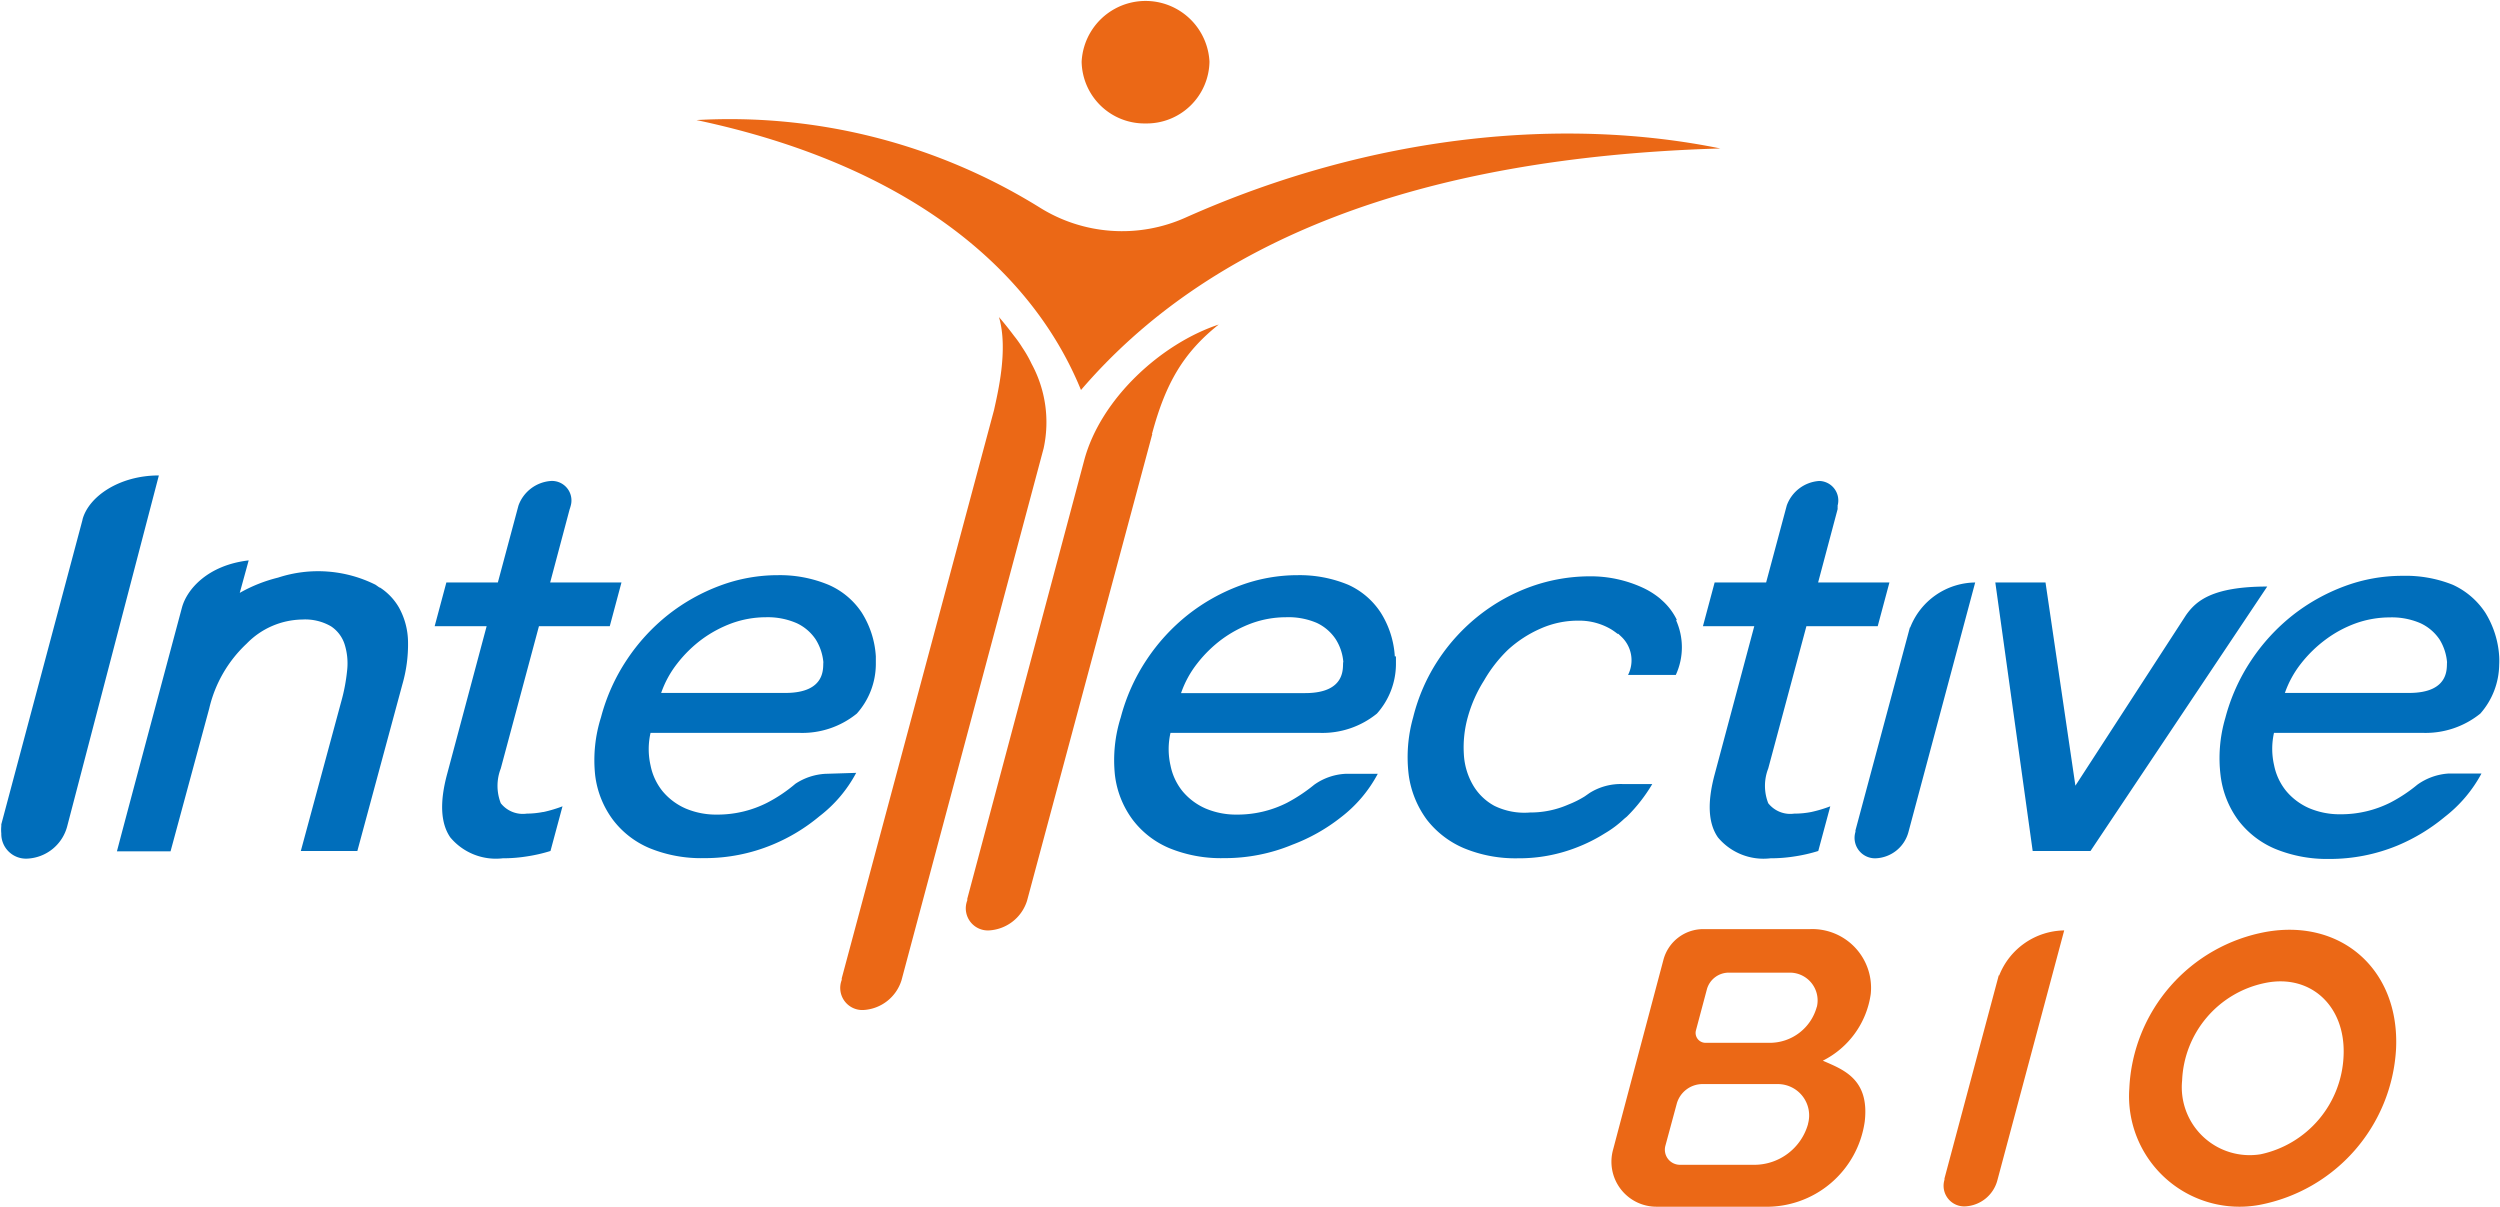 <svg xmlns="http://www.w3.org/2000/svg" viewBox="0 0 153.91 74.29"><defs><style>.cls-1,.cls-3{fill:#eb6816;}.cls-2{fill:#006ebb;}.cls-3{fill-rule:evenodd;}</style></defs><g id="图层_2" data-name="图层 2"><g id="图层_1-2" data-name="图层 1"><path class="cls-1" d="M123.05,60.05l-3.34,12.5,0,.08a1.27,1.27,0,0,0,1.26,1.64,2.16,2.16,0,0,0,2-1.62l4.11-15.37a4.37,4.37,0,0,0-4,2.77Z"/><path class="cls-2" d="M103.25,38.2a3.85,3.85,0,0,0-.94-1.25l-.11-.1a4.92,4.92,0,0,0-1.09-.68,7.67,7.67,0,0,0-3.22-.69,10.82,10.82,0,0,0-3.6.62,11.43,11.43,0,0,0-3.21,1.77,11.66,11.66,0,0,0-2.53,2.75A11.36,11.36,0,0,0,87,44.16a9,9,0,0,0-.27,3.58,6,6,0,0,0,1.11,2.72,5.71,5.71,0,0,0,2.29,1.76,8.28,8.28,0,0,0,3.31.62,9.72,9.72,0,0,0,3.66-.68,9.9,9.9,0,0,0,1.69-.85,6.48,6.48,0,0,0,1.2-.9l.17-.14h0a9.91,9.91,0,0,0,1.56-2h-1.8a3.61,3.61,0,0,0-2.06.55l-.3.21,0,0h0a6.12,6.12,0,0,1-1,.5,5.8,5.8,0,0,1-2.36.49A4.2,4.2,0,0,1,92,49.61a3.4,3.4,0,0,1-1.33-1.3,4.22,4.22,0,0,1-.55-1.89,6.9,6.9,0,0,1,.24-2.26,8.42,8.42,0,0,1,1-2.26A8.55,8.55,0,0,1,92.84,40a7.32,7.32,0,0,1,2-1.3,5.67,5.67,0,0,1,2.36-.49,3.85,3.85,0,0,1,2,.54,4.17,4.17,0,0,1,.38.27l.05,0,.18.17a2,2,0,0,1,.42,2.36h2.94a4.06,4.06,0,0,0,0-3.4Zm37.42,4.46h7.43l.21,0c2.56,0,2.3-1.62,2.34-1.89a3.18,3.18,0,0,0-.46-1.4,2.88,2.88,0,0,0-1.17-1,4.43,4.43,0,0,0-1.91-.36,6.27,6.27,0,0,0-2.07.36,7.23,7.23,0,0,0-1.86,1,7.88,7.88,0,0,0-1.52,1.48,6.27,6.27,0,0,0-1,1.83ZM140,45.1a4.5,4.5,0,0,0,0,2,3.65,3.65,0,0,0,.74,1.59,3.86,3.86,0,0,0,1.41,1.06,4.8,4.8,0,0,0,1.94.38,6.76,6.76,0,0,0,3.09-.73,9.35,9.35,0,0,0,1.64-1.09,3.7,3.7,0,0,1,1.95-.69h2a8.37,8.37,0,0,1-2.26,2.67,11.49,11.49,0,0,1-2.9,1.76,10.91,10.91,0,0,1-4.22.83,8.4,8.4,0,0,1-3.32-.62,5.56,5.56,0,0,1-2.28-1.77,5.84,5.84,0,0,1-1.08-2.73,8.75,8.75,0,0,1,.29-3.56,11.79,11.79,0,0,1,1.59-3.54,12,12,0,0,1,2.54-2.77,11.81,11.81,0,0,1,3.21-1.8,10.17,10.17,0,0,1,3.56-.64A7.8,7.8,0,0,1,151,36,4.77,4.77,0,0,1,153,37.71a5.78,5.78,0,0,1,.86,2.7,4.43,4.43,0,0,1,0,.52,4.64,4.64,0,0,1-1.16,3,5.36,5.36,0,0,1-3.49,1.19H140ZM82.7,40.75a3.07,3.07,0,0,0-.47-1.4,2.85,2.85,0,0,0-1.16-1A4.43,4.43,0,0,0,79.16,38a6.22,6.22,0,0,0-2.07.36,7.47,7.47,0,0,0-1.87,1,7.83,7.83,0,0,0-1.51,1.48,6.27,6.27,0,0,0-1,1.83h7.43l.21,0c2.56,0,2.3-1.62,2.34-1.89Zm3.24-.34c0,.17,0,.34,0,.52a4.6,4.6,0,0,1-1.17,3,5.32,5.32,0,0,1-3.49,1.19H72.06a4.5,4.5,0,0,0,0,2,3.65,3.65,0,0,0,.74,1.59,3.86,3.86,0,0,0,1.41,1.06,4.8,4.8,0,0,0,1.94.38,6.76,6.76,0,0,0,3.09-.73,10.09,10.09,0,0,0,1.67-1.11,3.64,3.64,0,0,1,1.91-.67h2a8.21,8.21,0,0,1-2.26,2.67A11.15,11.15,0,0,1,79.57,52a10.83,10.83,0,0,1-4.21.83A8.37,8.37,0,0,1,72,52.22a5.5,5.5,0,0,1-2.28-1.77,5.74,5.74,0,0,1-1.08-2.73A8.75,8.75,0,0,1,69,44.16a11.79,11.79,0,0,1,1.59-3.54,12,12,0,0,1,2.54-2.77,11.81,11.81,0,0,1,3.21-1.8,10.17,10.17,0,0,1,3.56-.64A7.8,7.8,0,0,1,83,36a4.69,4.69,0,0,1,2,1.71,5.68,5.68,0,0,1,.87,2.7ZM40.71,42.66h7.43l.21,0c2.56,0,2.3-1.62,2.34-1.89a3.19,3.19,0,0,0-.47-1.4,2.85,2.85,0,0,0-1.16-1A4.46,4.46,0,0,0,47.15,38a6.22,6.22,0,0,0-2.07.36,7.47,7.47,0,0,0-1.87,1,7.83,7.83,0,0,0-1.51,1.48,6.27,6.27,0,0,0-1,1.83Zm12,4.92a8.21,8.21,0,0,1-2.26,2.67A11.15,11.15,0,0,1,47.56,52a10.83,10.83,0,0,1-4.21.83A8.37,8.37,0,0,1,40,52.22a5.5,5.5,0,0,1-2.28-1.77,5.74,5.74,0,0,1-1.08-2.73A8.75,8.75,0,0,1,37,44.16a11.79,11.79,0,0,1,1.59-3.54,12,12,0,0,1,2.54-2.77,11.81,11.81,0,0,1,3.21-1.8,10.17,10.17,0,0,1,3.56-.64A7.8,7.8,0,0,1,51,36a4.69,4.69,0,0,1,2.05,1.71,5.68,5.68,0,0,1,.87,2.7c0,.17,0,.34,0,.52a4.6,4.6,0,0,1-1.17,3,5.32,5.32,0,0,1-3.49,1.19H40.05a4.5,4.5,0,0,0,0,2,3.65,3.65,0,0,0,.74,1.59,3.86,3.86,0,0,0,1.41,1.06,4.8,4.8,0,0,0,1.94.38,6.76,6.76,0,0,0,3.09-.73,9.12,9.12,0,0,0,1.74-1.17,3.72,3.72,0,0,1,1.83-.61ZM23.36,36.17,23.12,36a7.91,7.91,0,0,0-6-.44,9.24,9.24,0,0,0-2.36.94l.55-2c-2.5.29-3.8,1.76-4.11,2.91-4.08,15.25-4,15-4,15H10.5l2.38-8.79a7.92,7.92,0,0,1,2.31-4,4.87,4.87,0,0,1,3.42-1.48,3.17,3.17,0,0,1,1.77.42,2.09,2.09,0,0,1,.84,1.12,3.9,3.9,0,0,1,.15,1.6A11.15,11.15,0,0,1,21,43.22l-2.48,9.17H22l2.77-10.25a8.89,8.89,0,0,0,.35-2.62,4.48,4.48,0,0,0-.56-2.12,3.62,3.62,0,0,0-1.17-1.23Zm111.22,1.7-6.81,10.5-1.84-12.51h-3.09l2.3,16.53h3.56l10.88-16.28c-3.42,0-4.4.91-5,1.76Zm-17,.76-3.35,12.49s0,.06,0,.09a1.26,1.26,0,0,0,1.26,1.63,2.18,2.18,0,0,0,2-1.61l4.11-15.37a4.35,4.35,0,0,0-4,2.77ZM5.08,32l-5,18.75,0,.11a2.3,2.3,0,0,0,0,.45,1.52,1.52,0,0,0,1.6,1.55,2.67,2.67,0,0,0,2.46-2L9.78,29.27c-2.44,0-4.32,1.3-4.7,2.71ZM110.46,50.09a1.73,1.73,0,0,1-1.6-.64,2.94,2.94,0,0,1,0-2.14l2.35-8.76h4.39l.72-2.69h-4.39l1.2-4.51a.54.54,0,0,0,0-.11.41.41,0,0,0,0-.11h0A1.2,1.2,0,0,0,112,29.61a2.29,2.29,0,0,0-2,1.51h0l-1.27,4.74h-3.17l-.72,2.69H108l-2.44,9.13c-.46,1.72-.4,3,.2,3.87A3.65,3.65,0,0,0,109,52.84a9.42,9.42,0,0,0,1.51-.12,9.68,9.68,0,0,0,1.43-.33h0l.74-2.75a8.27,8.27,0,0,1-1.17.35,5.39,5.39,0,0,1-1,.1Zm-77-.1a8.27,8.27,0,0,0,1.17-.35l-.74,2.75h0a9.68,9.68,0,0,1-1.43.33,9.42,9.42,0,0,1-1.51.12,3.65,3.65,0,0,1-3.23-1.29c-.59-.86-.66-2.15-.2-3.87l2.44-9.13H26.76l.72-2.69h3.17l1.27-4.74a2.3,2.3,0,0,1,2-1.51,1.2,1.2,0,0,1,1.22,1.51s-.05.19-.07.23l-1.2,4.51h4.39l-.72,2.69H33.18l-2.35,8.76a2.94,2.94,0,0,0,0,2.14,1.73,1.73,0,0,0,1.6.64,5.39,5.39,0,0,0,1-.1Z"/><path class="cls-1" d="M42.87,7.39c12.82,2.71,20.57,9,23.68,16.62,7.82-9.12,20.63-14.32,39.36-14.87C96.34,7.19,84.57,8.23,73,13.39a9.55,9.55,0,0,1-9-.62,36.19,36.19,0,0,0-21.1-5.38Z"/><path class="cls-1" d="M70.92,26.72c.83-3.1,1.92-5,4.11-6.74-3.51,1.16-7.26,4.54-8.28,8.35l-7.2,27s0,.07,0,.1a1.36,1.36,0,0,0,1.34,1.85,2.61,2.61,0,0,0,2.34-1.83l7.71-28.73Z"/><path class="cls-1" d="M63.51,22.4a7.49,7.49,0,0,0-.57-1,7,7,0,0,0-.51-.72c-.49-.66-.93-1.16-.93-1.16.59,2-.09,4.73-.3,5.71l-9.38,35,0,.1a1.36,1.36,0,0,0,1.34,1.85,2.61,2.61,0,0,0,2.34-1.83L64.25,27.6a7.54,7.54,0,0,0-.74-5.2Z"/><path class="cls-1" d="M70.52,7.6a3.87,3.87,0,0,0,3.94-3.8,3.94,3.94,0,0,0-7.87,0,3.87,3.87,0,0,0,3.93,3.8Z"/><path class="cls-3" d="M139.51,57.37A10.27,10.27,0,0,0,131.09,67a6.8,6.8,0,0,0,8,7.18,10.36,10.36,0,0,0,8.42-9.59C147.75,59.7,144.14,56.55,139.51,57.37ZM144.28,65a6.46,6.46,0,0,1-5.1,6.06,4.18,4.18,0,0,1-4.84-4.54,6.39,6.39,0,0,1,5.09-6C142.23,59.93,144.42,61.92,144.28,65Z"/><path class="cls-1" d="M115.17,61.2a3.62,3.62,0,0,0-3.74-4h-6.57a2.54,2.54,0,0,0-2.45,1.88c-1.06,4-2.28,8.58-3.1,11.69A2.77,2.77,0,0,0,102,74.29h6.58a6.1,6.1,0,0,0,6.22-5.24c.31-2.65-1.36-3.21-2.58-3.75A5.44,5.44,0,0,0,115.17,61.2Zm-3.86,8A3.44,3.44,0,0,1,108,71.71h-4.57a.93.93,0,0,1-.9-1.18l.7-2.59a1.65,1.65,0,0,1,1.57-1.2h4.65A1.93,1.93,0,0,1,111.31,69.18Zm.54-7.22h0a3,3,0,0,1-2.9,2.22H105a.61.61,0,0,1-.59-.77l.68-2.55a1.4,1.4,0,0,1,1.37-1h3.73A1.71,1.71,0,0,1,111.85,62Z"/></g></g></svg>